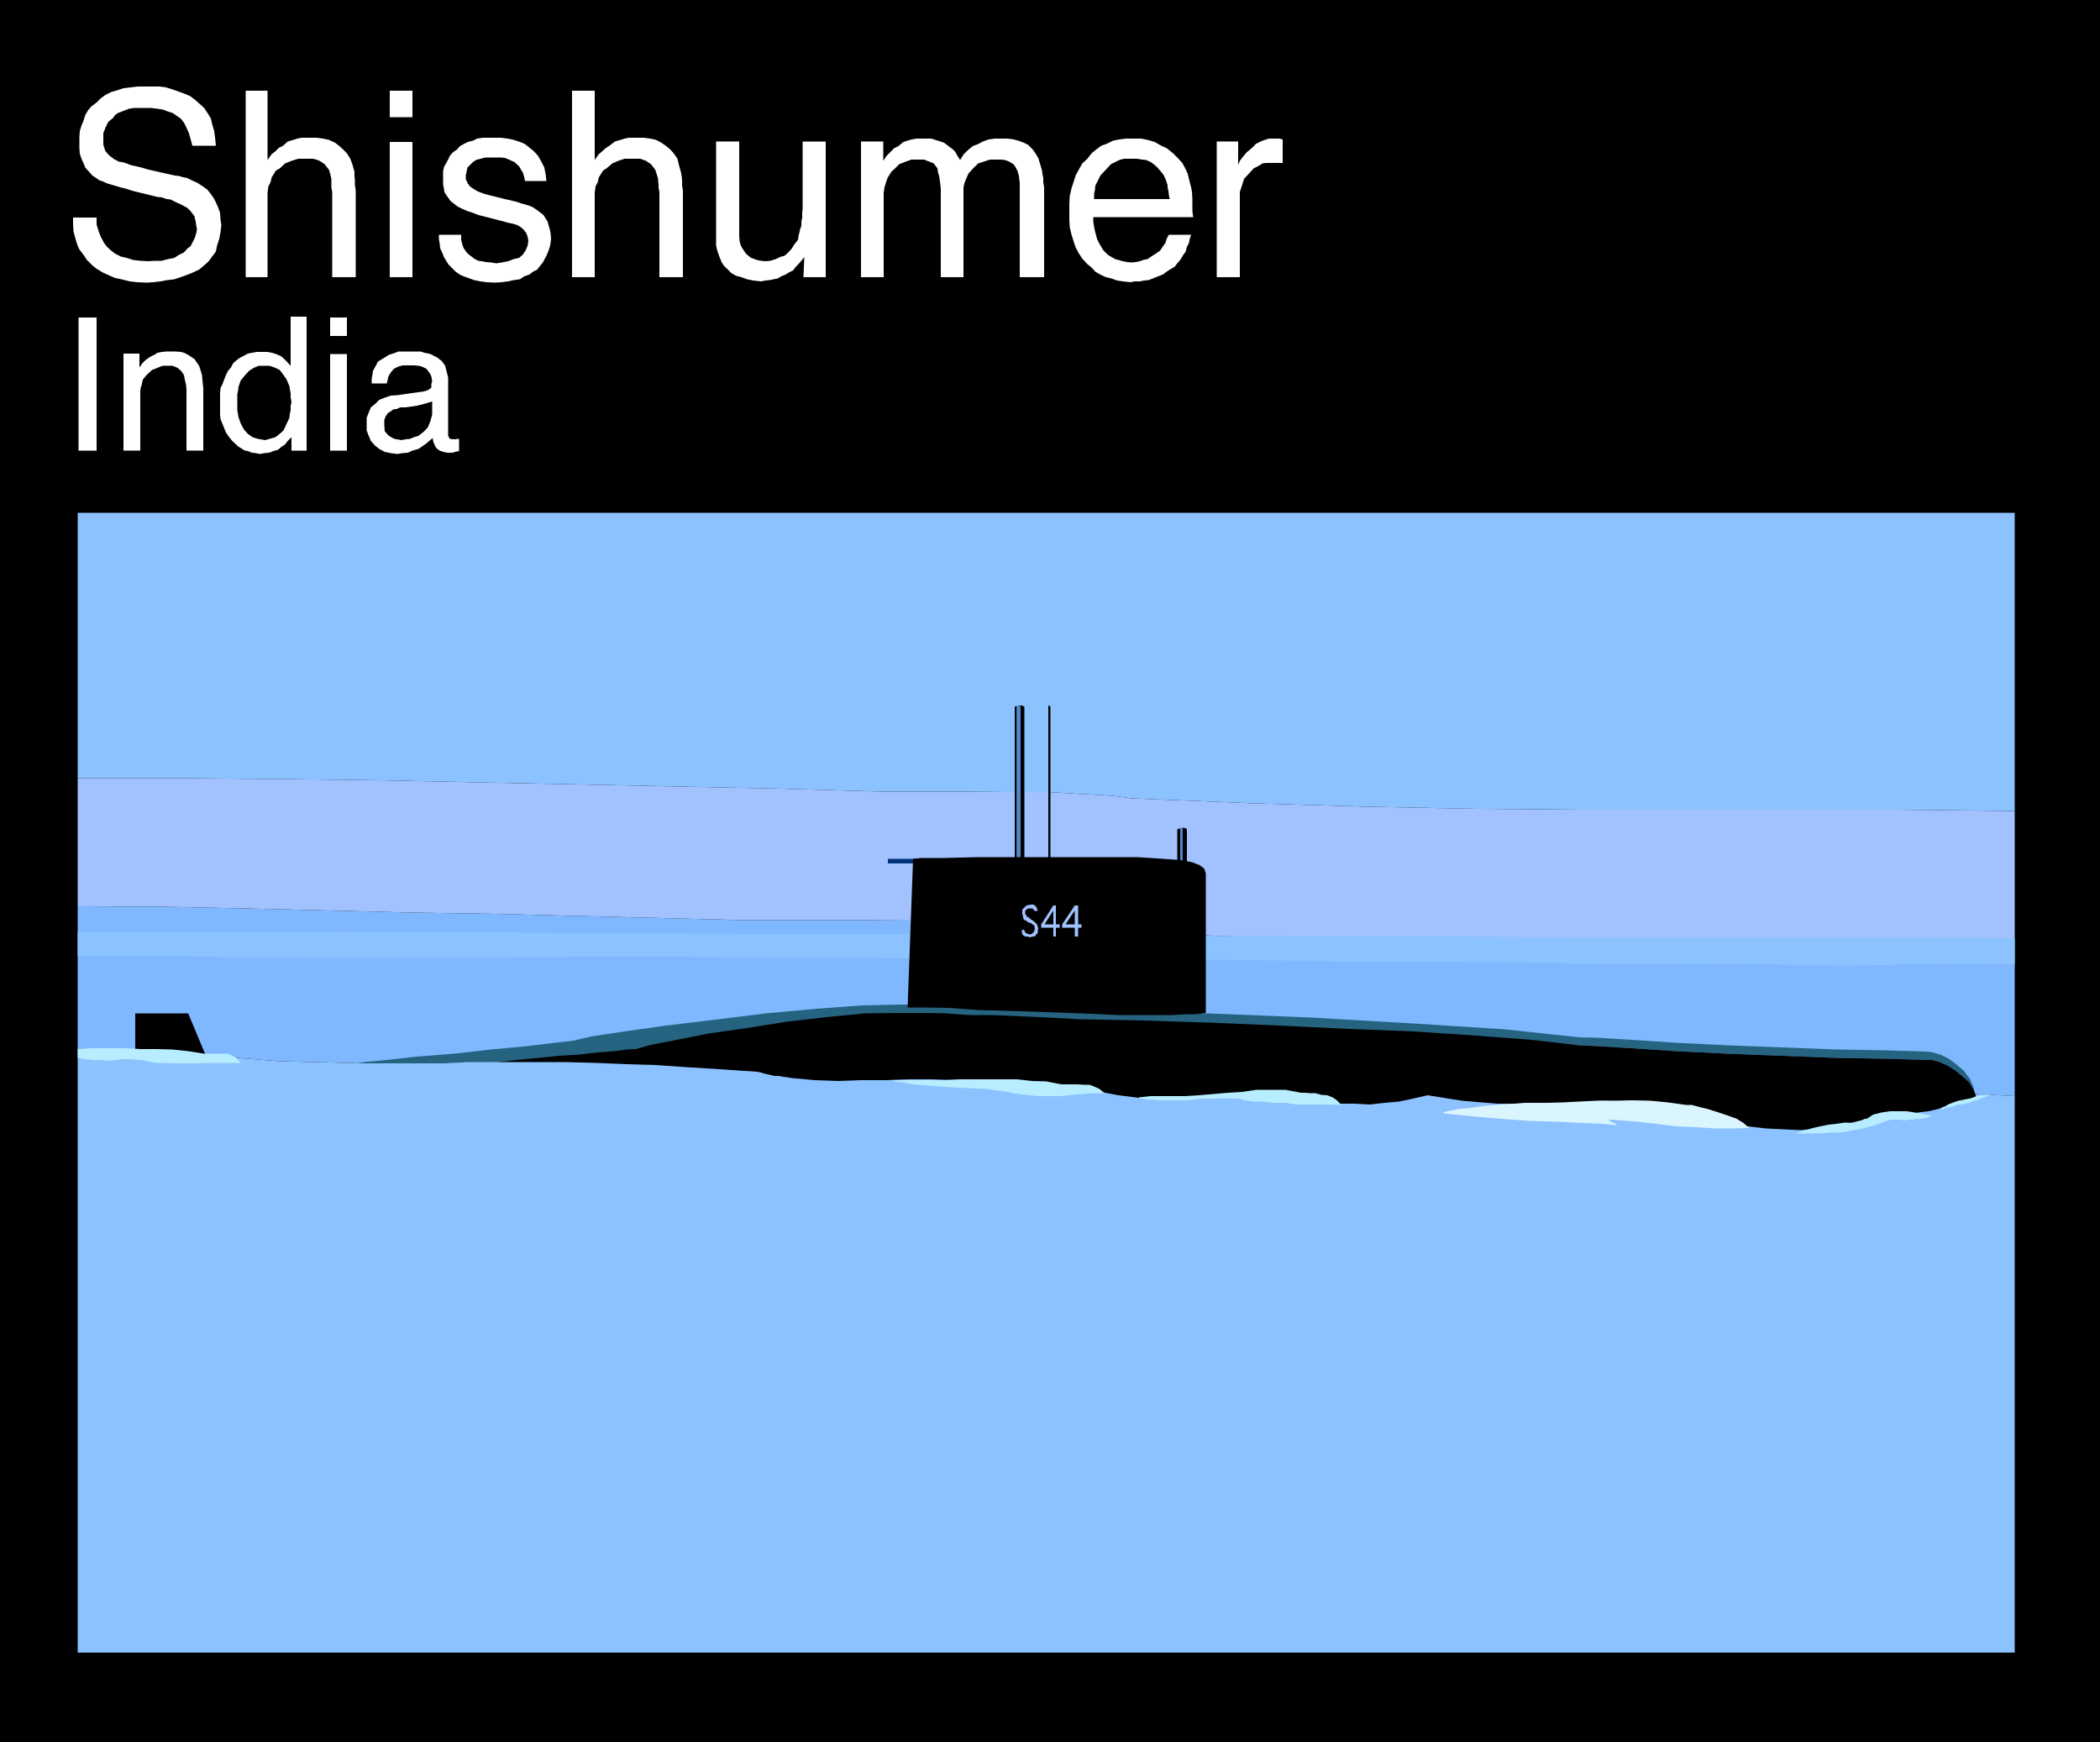 <svg height="398.208" viewBox="0 0 360 298.656" width="480" xmlns="http://www.w3.org/2000/svg"><path style="fill:#000" d="M477.638 570.273V271.617h-360v298.656z" transform="translate(-117.638 -271.617)"/><path style="fill:#fff" d="M130.166 308.913h4.032v1.224l.36 1.152.36.936.576 1.08.504.648.72.648.648.504 1.008.504.936.216 1.152.36 1.224.144 1.44.072 1.008-.072h1.224l1.08-.288 1.08-.216.792-.504.864-.432.576-.648.576-.432.36-.72.36-.72.216-.72.144-.72-.144-.72-.072-.576-.144-.576-.072-.36-.648-.864-.576-.576-1.08-.576-1.08-.504-.72-.36-.648-.072-.864-.288-.72-.072-4.392-1.08-1.08-.36-.936-.216-.936-.288-.72-.216-.72-.216-.576-.288-.648-.216-.288-.216-.864-.576-.576-.648-.648-.72-.288-.72-.36-.792-.288-.864-.072-.936v-1.872l.072-1.08.288-.936.36-.864.288-.936.504-.864.576-.648.864-.648.72-.72.792-.576 1.008-.504 1.008-.288 1.08-.36 1.224-.144 1.152-.144h3.816l1.08.144 1.152.36 1.008.36 1.008.36 1.008.432.936.72.72.648.72.648.576.864.576.936.216.936.36 1.224.144 1.08.144 1.44h-4.032l-.36-1.368-.288-.936-.432-.936-.36-.72-.576-.72-.648-.432-.72-.504-.72-.216-.936-.36-.936-.144-1.08-.144h-2.952l-.864.144-.576.216-.72.288-.576.216-.504.36-.36.504-.792.648-.504 1.008-.36.936v2.016l.36 1.08.648.72.936.72.216.072.504.288.576.072.72.216.72.288.936.216.936.216 1.224.36 4.464 1.008.72.072.72.216.72.144.72.36 1.08.504 1.08.72.576.432.576.72.504.72.432.864.288.648.36 1.008.072 1.08.144 1.008-.144 1.224-.216 1.152-.36 1.08-.216 1.08-.648.864-.576.792-.792.72-.864.72-1.08.504-1.08.432-1.008.36-1.08.36-1.224.144-1.152.216-1.224.144-1.152.072-1.584-.072-1.296-.144-1.44-.36-1.08-.216-1.152-.504-.936-.432-1.08-.648-.72-.576-.936-.936-.576-.864-.72-.936-.36-.792-.36-1.224-.288-1.08-.072-1.152zm29.592 10.224v-31.968h3.744v11.88l.648-.936.72-.576.576-.576.72-.36.792-.72 1.224-.36.432-.144.72-.144h2.52l1.152.144 1.008.216 1.08.504.648.504.72.648.648.648.576.936.36.936.36 1.296v.72l.072.72v.864l.144.936v14.832h-4.032V304.52l-.144-.72v-1.512l-.216-.936-.216-.648-.72-.936-.864-.576-.576-.216-.576-.144h-2.52l-1.152.36-1.08.432-.936.864-.648.36-.36.576-.36.576-.216.864-.36.72-.144 1.08v14.472zm24.696 0v-23.184h3.888v23.184zm0-27.432v-4.536h3.888v4.536zm10.8 25.992.504.504.72.504.648.288 1.008.36.792.288 1.08.216 1.08.144 1.44.072 1.08-.072 1.152-.144.936-.216 1.08-.144.72-.504.864-.288.648-.504.72-.36 1.008-1.296.648-1.224.288-.72.216-.648.144-.72.072-.72-.072-.864-.144-.72-.216-.72-.144-.576-.72-1.152-.936-.72-.504-.36-.432-.288-.576-.216-.648-.216-.792-.216-.864-.288-.936-.216-.936-.216-2.592-.648-.864-.216-.576-.216-.72-.288-.36-.216-.864-.576-.36-.504-.36-.72v-.648l.288-1.368.936-.936.504-.36.792-.216.864-.216h2.592l.72.072.72.288.936.432.792.72.288.504.36.576.216.72.144.72h3.672l-.144-1.224-.216-1.08-.504-1.008-.576-1.008-.72-.792-.72-.576-.792-.648-.864-.36-1.08-.36-1.08-.216-1.152-.144h-3.096l-.936.144-.72.36-.864.216-.72.36-.648.36-.504.576-.72.504-.504.576-.288.648-.36.648-.36.648-.144.72v2.232l.144.72.072.576.36.576.72 1.008 1.224.936.72.36 1.008.432.504.144.576.216.72.288.864.216 3.096.792 1.008.288 1.008.216.72.216.576.36.432.36.504.648.216.576.144.72-.144.936-.36.792-.432.648-.648.576-.936.216-.936.36-1.08.216-.936.144-.936-.144-.864-.072-.72-.144-.576-.072-.72-.36-.432-.36-.504-.36-.36-.36-.504-.72-.216-.576-.216-.864v-.864h-3.816v.72l.144.864.072.72.36.792.288.72.432.72.36.576zm20.448 1.44v-31.968h3.888v11.88l.648-.936.648-.576.648-.576.576-.36.936-.72 1.224-.36.432-.144.72-.144h2.52l1.152.144 1.008.216.936.504.72.504.792.648.576.648.648.936.216.936.36 1.296.144.72.072.72v.864l.144.936v14.832h-4.032V304.52l-.144-.72v-.576l-.072-.576v-.36l-.288-.936-.216-.648-.72-.936-.864-.576-.576-.216-.432-.144h-2.664l-1.08.36-1.008.432-1.008.864-.576.36-.36.576-.36.576-.216.864-.36.72-.144 1.08v14.472zm24.696-23.257h3.96v16.273l.072.792.144.648.36.648.576.864.864.72.432.144.576.216.72.144.72.072.864-.072.936-.288.72-.36.792-.216.648-.576.576-.648.504-.792.576-.72.072-.576.144-.576.144-.648.216-.576v-.72l.144-.72v-.792l.072-.72v-11.52h3.96v23.256h-3.816l.144-3.456-.504.648-.504.576-.432.432-.504.648-.72.36-.576.36-.72.288-.576.36-.72.144-.72.144-.72.072-.72.144-1.296-.144-1.08-.216-1.008-.36-.864-.216-.864-.504-.576-.576-.72-.72-.36-.576-.432-1.08-.36-1.08-.144-.72v-2.016zm24.84 23.257V295.88h3.816v3.312l.576-.864.72-.72.576-.576.72-.36.864-.72 1.152-.36 1.08-.216h2.52l1.152.36 1.08.36.936.72.504.36.432.432.36.648.504.792.576-.936.72-.72.864-.72.936-.36.792-.432 1.008-.36 1.008-.144h2.16l1.08.144.864.216.936.36.72.36.72.72.432.576.576.936.288.936.36 1.224.072.576.144.72v.72l.144.864v15.408h-4.176v-16.128l-.144-1.224-.216-.792-.36-.72-.36-.504-.72-.432-.72-.288-.72-.072h-1.872l-1.08.36-.936.288-.864.864-.792.864-.504 1.152-.216.576-.144.72v15.336h-3.888v-15.192l-.144-1.224-.144-.936-.216-.72-.072-.576-.648-.864-.72-.288-.936-.36h-2.16l-1.008.36-1.08.432-.864.864-.432.36-.36.576-.36.576-.288.864-.216.72-.144.936v14.472zm60.984 0V295.88h3.672v4.032l.288-.72.432-.576.72-.864.864-.72.792-.792 1.08-.504 1.08-.36h1.8l.576.144v4.032h-2.736l-.72.072-.432.288-1.08.576-.864.936-.792.864-.36 1.152-.36 1.08v14.616zm-195.12 29.736v-22.824h3.096v22.824zm7.704 0V332.24h2.736v2.376l.504-.72.576-.576.72-.504.72-.36.576-.36.72-.144.864-.072h1.512l.864.072.576.144.72.36 1.08.72.792 1.152.216.648.288.936.072.936.144 1.296v10.728h-2.88v-10.44l-.072-.864-.144-.576-.144-.648-.072-.432-.504-.72-.576-.504-.864-.36h-1.728l-.72.288-1.08.432-.936.864-.648.792-.216 1.008-.144.36-.072.648v10.152zm20.808-12.888.72-.792.792-.504.864-.36h1.872l1.008.36.72.36.648.864.504.72.504 1.152.072.504.144.72v.72l.144.792-.144.72v.72l-.144.576-.072.72-.504 1.08-.504 1.08-.648.576-.72.576-1.008.288-.792.216-1.224-.216-.936-.288-.792-.576-.648-.72-.576-1.08-.36-1.008-.216-1.224v-2.736l.144-.72.072-.576.36-1.08zm-2.376-1.368-.504.576-.36.72-.288.72-.288.792-.36.72-.072.936v3.6l.072.792.36.864.288.72.288.72.504.72.576.72 1.008.936 1.152.72.504.072.72.288.648.072.72.144.72-.144.864-.072.72-.288.792-.216.576-.504.648-.432.432-.576.648-.648v2.304h2.592v-22.968h-2.736v8.424l-.936-1.008-.72-.648-.864-.36-.72-.216-.792-.144h-1.8l-.792.144-.72.144-.648.36-.72.36-.576.432-.576.504zm16.992 14.256v-16.56h2.88v16.56zm0-19.656v-3.168h2.88v3.168zm21.528 17.712h-.36l-.648-.072-.072-.144-.216-.36v-4.608h-2.736v.936l-.288 1.08-.432 1.08-.72.792-.936.72-.72.216-.72.288-.72.072-.72.144-1.224-.216-.936-.504-.72-.792-.072-1.08v-.864l.216-.576.36-.576.576-.36.36-.288.576-.072.648-.288h.792l1.656-.216.72-.144.864-.216.72-.216.72-.216v1.512h2.736v-5.616l-.288-1.152-.216-.864-.576-.792-.72-.576-1.224-.648-1.08-.216-.576-.216h-3.888l-.504.216-1.08.36-.936.576-.936.576-.576 1.08-.288.504-.072.576-.144.72v.864h2.592l.288-1.224.432-.72.504-.576.72-.36.792-.216h1.944l.792.072.576.144.72.36.288.36.36.504.216.432.144.864-.144.432v.648l-.576.432-.72.216-4.536.648-1.152.072-1.008.36-.936.36-.72.72-.72.576-.36.864-.36.936v2.16l.36.936.36.864.72.792.72.576.936.504 1.008.216 1.152.144.864-.144.936-.072.792-.36 1.008-.288.648-.432.72-.504.504-.432.576-.504.144.72.36.792.216.288.504.36.576.216.72.144h.936l.36-.144.72-.144v-2.088h-.36zM316.502 314.6l-1.08.72-1.08.72-.72.145-.576.216-.72.144-.72.072-.792-.072-.72-.144-.72-.216-.576-.144-1.224-.72-.792-.792-.36-.576-.36-.648-.36-.72-.144-.576-.216-.792-.144-.72-.144-.864v-.792h4.752v-3.096h-4.608v-.864l.144-.72.072-.72.288-.576.576-1.152.936-1.008.864-.936 1.152-.576.504-.216.576-.144h2.232l.864.144.72.072.792.36.504.36.576.504.504.576.576.72.36.72.36 1.08v.432l.144.576.072.648.144.72h-8.64v3.096h12.672l-.144-1.008v-2.088l-.072-1.224-.144-.792-.36-1.368-.216-.936-.504-1.08-.432-.792-.864-.936-.72-.72-1.08-.864-.936-.432-1.152-.648-1.224-.36-1.152-.216h-2.52l-1.152.144-1.08.216-1.008.504-1.008.36-.864.648-.792.648-.72.936-.864.792-.576 1.008-.576 1.08-.36 1.152-.36 1.08-.288 1.296-.072 1.296v2.736l.072 1.296.288 1.224.36 1.152.36 1.08.576 1.08.576.864.864.936.72.576.648.72.864.504.936.432.936.216 1.008.36 1.008.144 1.224.144.792-.144h.864l.72-.144.792-.072 1.224-.504 1.152-.432 1.008-.72 1.08-.648.432-.576.504-.576.432-.72.504-.72.216-.792.36-.72.144-.72.216-.648h-3.816l-.36.648-.216.72-.504.72z" transform="translate(-117.638 -271.617)"/><path style="fill:#80b8ff" d="m241.838 452.769 3.528.36 2.88.216 2.016.144 1.44.072.72-.072h4.392l9.936.432 14.184.648 16.488.648 16.704.648 15.192.576 11.664.36 6.192.216 5.328.144 9.936.432 13.248.648 14.688.792 14.76.72 13.32.72 10.224.504 6.048.216 3.168-.216 3.24-.144 3.096-.36 2.808-.36 2.376-.432 1.944-.36 1.152-.288h.648l9.864.504v-25.92h-75.24l-19.224-.36-20.232-.432-21.384-.72-22.896-1.08-4.176-.72-6.84-.36-8.784-.36-9.648-.144-9.864-.072H245.15l-14.256-.36-14.256-.36-14.256-.36-14.112-.216-14.4-.36-14.4-.36-14.256-.288-14.256-.072v24.48h2.88l3.312.072 3.6.144 3.744.216 3.6.144 3.312.216 2.736.216 2.232.36 9.216.72 11.52.288 12.6-.288 13.176-.216 12.456-.576 11.304-.288 9-.072z" transform="translate(-117.638 -271.617)"/><path style="fill:#a1c2ff" d="m311.534 408.489-3.096-.432-5.04-.288-6.336-.36h-6.984l-7.128-.072h-14.256l-17.208-.504-17.28-.36-17.208-.36-17.208-.36-17.352-.36-17.136-.216-17.208-.144h-17.136v21.96l14.256.072 14.256.288 14.4.36 14.4.36 14.112.216 14.256.36 14.256.36 14.256.36h19.584l9.864.072 9.648.144 8.784.36 6.84.36 4.176.72 22.896 1.08 21.384.72 20.232.432 19.224.36h75.24v-22.968l-20.592-.216h-54.072l-17.712-.144-18.288-.36-19.584-.576z" transform="translate(-117.638 -271.617)"/><path style="fill:#8cc2ff" d="m311.534 408.489 21.24.864 19.584.576 18.288.36 17.712.144h54.072l20.592.216v-51.12H130.958v45.504h17.136l17.208.144 17.136.216 17.352.36 17.208.36 17.208.36 17.28.36 17.208.504h14.256l7.128.072h6.984l6.336.36 5.04.288zm141.624 50.544h-.648l-1.152.288-1.944.36-2.376.432-2.808.36-3.096.36-3.24.144-3.168.216-6.048-.216-10.224-.504-13.32-.72-14.76-.72-14.688-.792-13.248-.648-9.936-.432-5.328-.144-6.192-.216-11.664-.36-15.192-.576-16.704-.648-16.488-.648-14.184-.648-9.936-.432h-4.392l-.72.072-1.44-.072-2.016-.144-2.88-.216-3.528-.36-6.192-.36-9 .072-11.304.288-12.456.576-13.176.216-12.6.288-11.52-.288-9.216-.72-2.232-.36-2.736-.216-3.312-.216-3.6-.144-3.744-.216-3.6-.144-3.312-.072h-2.88v103.464h332.064v-95.4zm-211.32-23.256h8.424l1.44.072h15.048l14.184.144 16.488.144h16.704l15.192.072 11.664.144 6.192.144h15.264l13.248.072 14.688.288h14.76l13.32.072 10.224.144 6.048.144 3.168-.144h3.24l3.096-.144h2.808l2.376-.072h3.744l9.864.072v-4.464l-19.368-.144h-55.872l-19.224-.144h-20.232l-21.384-.072-22.896-.144-4.176-.144-6.84-.072h-47.88l-14.256-.144h-14.256l-14.256-.144H188.27l-14.4-.072h-42.912v4.104h17.136l3.312.144h2.736l2.232.144h9.216l11.52.072 12.6-.072h13.176l12.456-.144h20.304z" transform="translate(-117.638 -271.617)"/><path style="fill:#000" d="M140.822 452.409v-7.056h9.072l2.952 7.056z" transform="translate(-117.638 -271.617)"/><path style="fill:#b8edff" d="m152.63 452.265-2.736-.432-2.736-.288-2.736-.072h-2.736l-2.88-.144h-5.328l-2.52.144v1.512l1.224.216 1.296.144h1.296l1.44.144 1.296-.144 1.296-.144h1.296l1.44.144h.576l.72.216.72.144.72.144h1.8l1.8.072h3.672l1.8-.072h5.544l-.72-.864-.72-.36-.792-.36h-3.312z" transform="translate(-117.638 -271.617)"/><path style="fill:#266380" d="M271.79 447.44h20.16l15.192.073 17.28.36 17.856.216 17.496.72 15.624.864 12.96 1.152 3.096.144 5.832.36 7.632.504 8.856.432 9.288.36 9.288.36 8.424.144 7.128.216h.936l1.224.36 1.296.576 1.296.864 1.08.936 1.08 1.08.792 1.296.576 1.44h.144l-.36-1.8-.576-1.44-1.08-1.44-1.152-1.008-1.44-1.08-1.296-.648-1.44-.432-1.08-.144-7.128-.216-8.424-.144-9.288-.36-9.288-.36-8.856-.432-7.632-.504-5.832-.36-3.096-.072-12.816-1.368-15.696-1.008-17.424-1.008-17.856-.72-17.352-.792-15.264-.36-12.24-.36h-7.848l-6.408.144-7.848.576-8.64.792-8.712 1.08-8.424 1.008-7.128 1.008-5.688.864-3.096.72-3.096.36-4.824.576-6.12.576-6.408.72-6.408.504-5.184.576-3.744.36-1.296.216h14.904l4.104-.216h4.32l3.888-.216h3.816l3.096-.288 2.88-.072 2.088-.288 1.584-.072 2.952-.576 5.256-.72 6.624-1.008 7.704-.792 7.992-.936 8.064-.72 7.344-.504z" transform="translate(-117.638 -271.617)"/><path style="fill:#000" d="m253.358 456.44 3.888.36 4.104.145 4.032-.144h4.032l3.888-.144h3.96l3.888.144 4.32.576 2.808.36 3.096.216 2.88.144 3.096.216h2.88l3.096.288 2.952.216 3.096.576 4.032.504 4.032.216 4.032-.144 4.032-.072 3.96-.216 4.176-.288 4.032-.072 4.104.072.36.288.144.648 2.376.288 2.592.216h2.52l2.736.144 2.52-.288 2.448-.216 2.376-.504 2.52-.576 5.904.936 5.976.504h6.048l6.048-.144 5.976-.36 6.048.144 6.048.576 6.264 1.296.72.288.864.72.936.72 1.224.36 2.808.288 3.096.36 2.88.144 3.096.144 2.808-.288 2.88-.36 2.808-.576 3.024-.72 1.656-.432 1.8-.144 1.728-.144h1.8l1.656-.36 1.8-.216 1.8-.432 1.728-.72 4.752-1.08-.576-1.44-.792-1.296-1.224-1.08-1.152-.936-1.368-.864-1.296-.576-1.296-.36h-.936l-7.128-.216-8.424-.144-9.288-.36-9.288-.36-8.856-.432-7.632-.504-5.832-.36-3.096-.144-8.208-.936-9.504-.72-10.656-.72-11.304-.432-11.88-.576-11.736-.504-11.52-.36-10.872-.216-5.256-.288-4.824-.216-4.68-.216h-4.176l-3.888-.288-3.24-.072h-4.752l-5.904.072-6.696.648-6.84.792-6.768 1.08-6.552.936-5.472 1.08-4.392.864-2.592.72-1.584.072-2.088.288-2.88.216-3.096.36-3.528.216-3.6.36-3.672.36-3.456.36h11.88l5.256.144 5.112.216 4.968.144 5.328.36 5.688.36 6.408.432.72.144.72.216.72.144.864.216h.72l.72.144.648.072z" transform="translate(-117.638 -271.617)"/><path style="fill:#b8edff" d="m279.494 456.8 2.52-.143h9.936l2.52.288 2.52.072 2.52.504h2.88l1.008.072h1.008l.936.36.792.36.864.72h-1.944l-1.872.144-1.872.144-1.8.216h-3.96l-2.16-.216-2.16-.288-.72-.216h-.576l-.72-.216h-.576l-1.8-.288-2.088-.072-2.664-.144-2.592-.144-2.736-.216-2.52-.216-2.088-.36-1.584-.216.144-.144h8.064zm41.184 2.737 2.448-.144 2.52-.216 2.52-.216 2.448-.144 2.376-.36h5.04l2.592.504h.72l.792.072h1.008l1.008.288 1.008.072.936.36.72.504.792.792-2.016-.072h-5.688l-2.016-.288h-1.872l-1.944-.216h-1.8l-.72-.144-.648-.072-.72-.288h-.648l-1.656-.072-2.016.072h-2.376l-2.376.288h-4.752l-2.016-.144-1.512-.216.072-.144.72-.072 1.224-.144h5.112z" transform="translate(-117.638 -271.617)"/><path style="fill:#dbf5ff" d="m382.886 460.689 2.664-.072 2.808-.144 2.88-.144h3.168l3.096-.072 3.096.072 2.952.288 3.096.432h1.008l1.296.36 1.512.36 1.8.576 1.512.504 1.584.576 1.152.72 1.008.864-2.736.072h-3.096l-3.384-.216-3.312-.144-3.456-.432-3.096-.36-2.664-.216-2.16-.144-.144.144.576.36.648.216v.216l-2.304-.216-3.456-.144-4.392-.216-4.752-.144-4.824-.36-4.32-.36-3.528-.36-2.016-.216.072-.216 1.008-.216 1.368-.288 2.304-.216 2.448-.36 3.096-.216 3.6-.288z" transform="translate(-117.638 -271.617)"/><path style="fill:#b8edff" d="M446.966 463.569v-.144h.216-.216zm5.112-2.592h.072l.144-.144h.144-.288z" transform="translate(-117.638 -271.617)"/><path style="fill:#b8edff" d="M437.678 463.425h-.36l-.72.36-.72.144-.216.216-1.8-.072-1.44.216-1.368.144-1.368.288-1.296.288-1.08.36-1.008.216-.72.36h3.888l2.016-.144 2.016-.072 1.944-.36 1.872-.36 1.944-.576 2.016-.72.648-.144h1.44l.72.144.72-.144h.72l.72-.144h.792l.288-.072.72-.144.432-.144.504-.072-1.584-.36-1.512-.288-1.44-.216h-2.808l-1.44.216-1.44.36zm14.256-2.592-.36.144-.432.36-.648.216-.072.36.792-.36 1.224-.216.576-.288.72-.072.72-.144.72-.144.576-.216.72-.216.576-.288.72-.216.936-.36.504-.072h-.864l-.792.072-1.08.144-.936.36-1.08.216-1.08.216-.864.288z" transform="translate(-117.638 -271.617)"/><path style="fill:#00337a" d="M269.846 418.857v.792h6.12v-.792z" transform="translate(-117.638 -271.617)"/><path style="fill:#000" d="M292.31 392.577h-.072l.216.144.144.072v27.144l.432-.36.216-.36v-26.424l-.36-.216zm-.072 0-.504.144-.144.072v26.64l.36.36V392.72z" transform="translate(-117.638 -271.617)"/><path style="fill:#4f87cf" d="m292.238 392.577-.288.144v27.072h.144l.36.144h.144v-27.144l-.144-.072z" transform="translate(-117.638 -271.617)"/><path style="fill:#c4c4c4" d="M297.566 392.577h-.144z" transform="translate(-117.638 -271.617)"/><path style="fill:#000" d="M297.566 392.577h-.144l-.072.144v27.072h.072l.216.144h.072v-27.144l-.072-.072zm22.752 20.952h-.144l.144.072.072.216v27.072l.504-.36.216-.36v-26.352l-.216-.216zm-.288.071-.432.145-.144.072v26.568l.504.36v-27z" transform="translate(-117.638 -271.617)"/><path style="fill:#c4c4c4" d="M320.174 413.529h-.144v.072-.072z" transform="translate(-117.638 -271.617)"/><path style="fill:#4f87cf" d="M320.174 413.529h-.144v.072l-.072.144v27h.072l.288.144h.072v-27.072l-.072-.216z" transform="translate(-117.638 -271.617)"/><path style="fill:#000" d="m274.166 418.857-.936 25.488h3.312l3.816.072 4.824.36 5.472.144 6.192.216 6.192.216 6.336.288h9.36l2.016-.144h1.8l1.224-.144.576-.072v-23.904l-.288-.864-.792-.576-1.296-.504-2.016-.36-2.88-.216-4.536-.288h-27.36l-5.688.144h-3.888z" transform="translate(-117.638 -271.617)"/><path style="fill:#a1c2ff" d="M292.814 431.025h.432v.216l.288.36.36.144.36.072.216-.072.36-.288.144-.36.072-.216-.072-.36v-.216l-.36-.216-.36-.288h-.288l-.432-.36-.288-.072-.216-.36v-.288l-.144-.36v-.792l.36-.36.36-.36.72-.144h.504l.432.36.144.36.144.36h-.576l-.144-.216-.144-.144-.072-.072h-.72l-.288.216-.216.216v.504l.144.216.072.144.144.216h.216l.36.36.288.144.432.36.36.36.144.36.072.288-.072.36v.504l-.288.216-.216.36h-.432l-.36.144-.504-.144h-.36l-.36-.216-.144-.216-.072-.36zm9.648-.936v-3.24h-.576l-2.16 3.24v.576h1.296v-.576h-.72l1.584-2.376v2.376h-1.08v.576h1.08v1.512h.576v-1.512h.576v-.576zm-3.816 0v-3.24h-.432l-2.088 3.24v.576h1.224v-.576h-.648l1.512-2.376v2.376h-1.008v.576h1.008v1.512h.432v-1.512h.648v-.576z" transform="translate(-117.638 -271.617)"/></svg>
